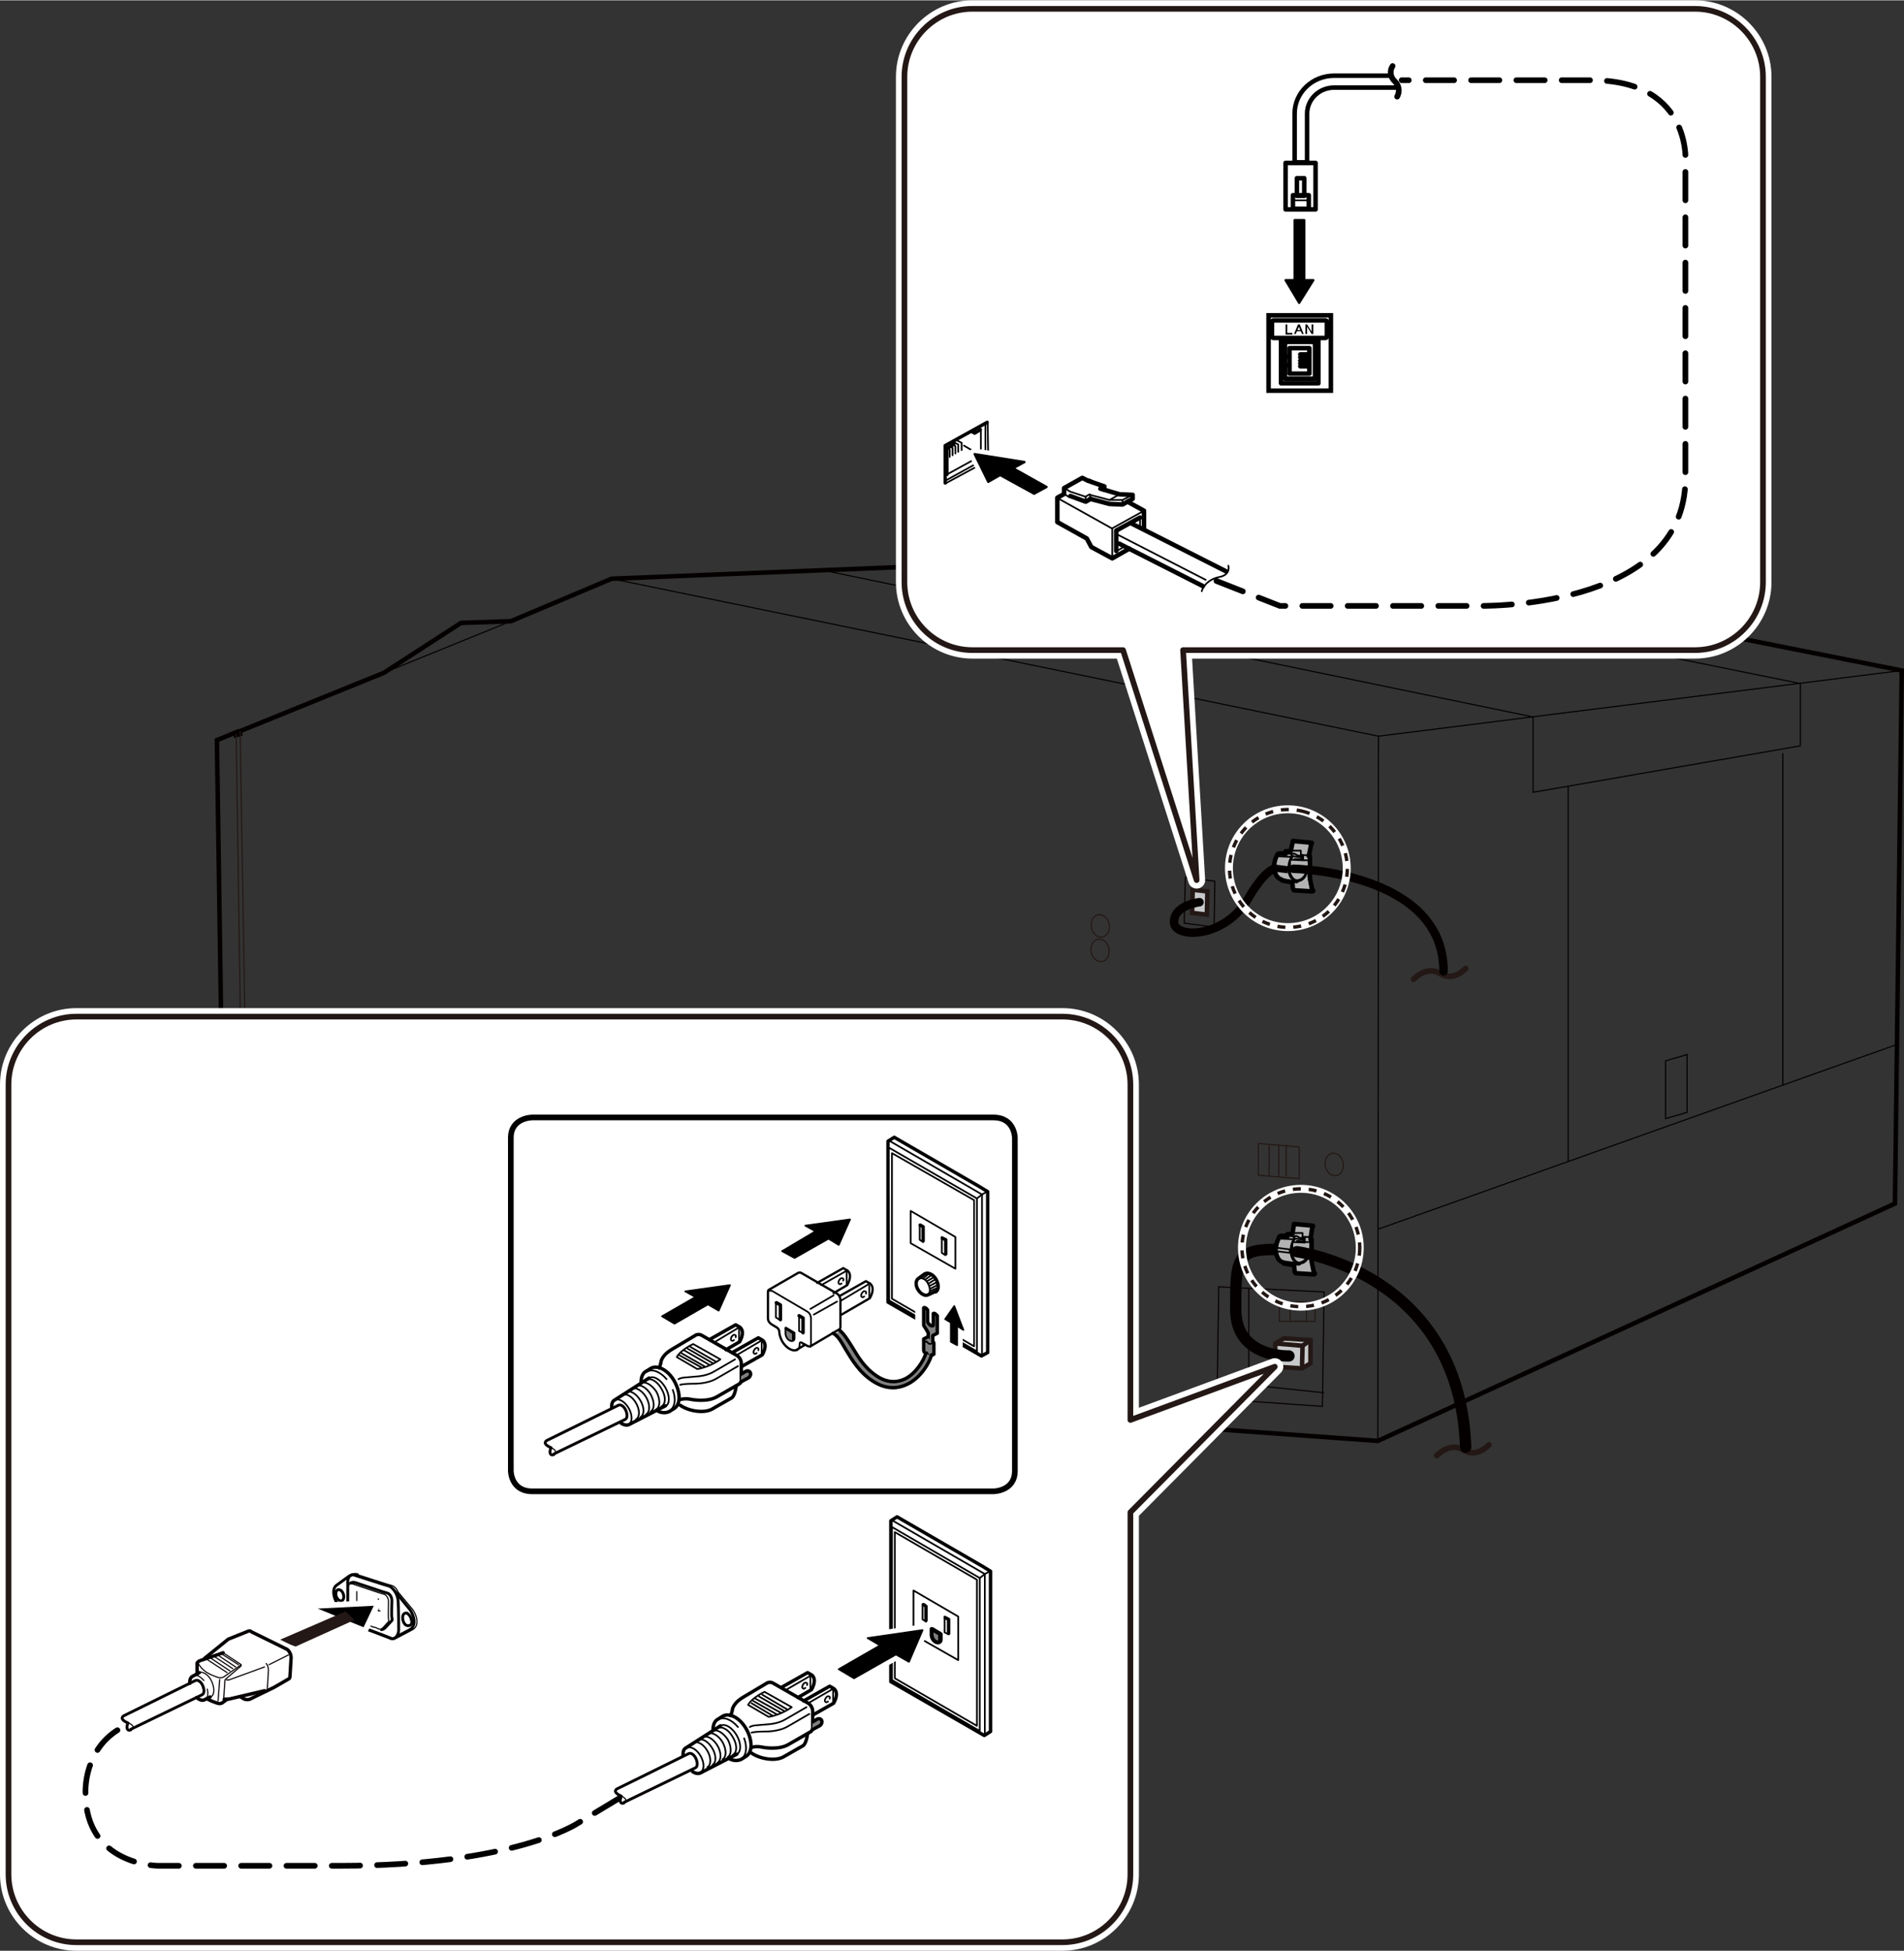 <?xml version="1.0" encoding="UTF-8"?>
<svg id="_レイヤー_1" data-name="レイヤー 1" xmlns="http://www.w3.org/2000/svg" width="118.6mm" height="121.5mm" viewBox="0 0 336.2 344.3">
  <rect x="0" y="0" width="336.2" height="344.3" fill="#333333" stroke="none"/>
  <defs>
    <style>
      .cls-1, .cls-2, .cls-3, .cls-4, .cls-5, .cls-6, .cls-7, .cls-8, .cls-9, .cls-10, .cls-11, .cls-12, .cls-13, .cls-14, .cls-15, .cls-16, .cls-17, .cls-18, .cls-19, .cls-20, .cls-21, .cls-22, .cls-23, .cls-24, .cls-25 {
        stroke-linecap: round;
        stroke-linejoin: round;
      }

      .cls-1, .cls-2, .cls-3, .cls-5, .cls-6, .cls-7, .cls-8, .cls-11, .cls-12, .cls-16, .cls-26, .cls-17, .cls-19, .cls-21, .cls-22, .cls-23, .cls-27, .cls-24, .cls-28 {
        stroke: #000;
      }

      .cls-1, .cls-3, .cls-29, .cls-17 {
        fill: gray;
      }

      .cls-1, .cls-5, .cls-21 {
        stroke-width: .3px;
      }

      .cls-30, .cls-4, .cls-6, .cls-31, .cls-32 {
        fill: #fff;
      }

      .cls-33 {
        stroke-width: 1.4px;
      }

      .cls-33, .cls-2, .cls-34, .cls-7, .cls-8, .cls-9, .cls-10, .cls-35, .cls-11, .cls-36, .cls-12, .cls-37, .cls-38, .cls-13, .cls-15, .cls-16, .cls-26, .cls-18, .cls-19, .cls-39, .cls-20, .cls-21, .cls-27, .cls-24, .cls-28, .cls-25 {
        fill: none;
      }

      .cls-33, .cls-34, .cls-40, .cls-41, .cls-35, .cls-31, .cls-36, .cls-37, .cls-38, .cls-39, .cls-32, .cls-28 {
        stroke-miterlimit: 10;
      }

      .cls-33, .cls-41, .cls-31, .cls-14, .cls-32, .cls-25 {
        stroke: #fff;
      }

      .cls-2, .cls-3 {
        stroke-width: .6px;
      }

      .cls-34, .cls-38, .cls-15, .cls-39, .cls-20 {
        stroke: #040000;
      }

      .cls-40 {
        fill: #c8c9ca;
      }

      .cls-40, .cls-4, .cls-36, .cls-13 {
        stroke: #231815;
      }

      .cls-40, .cls-8, .cls-38, .cls-26, .cls-23 {
        stroke-width: .8px;
      }

      .cls-6, .cls-7 {
        stroke-width: .8px;
      }

      .cls-41, .cls-31, .cls-14, .cls-15 {
        stroke-width: 2px;
      }

      .cls-41, .cls-42 {
        fill: #231815;
      }

      .cls-9 {
        stroke-width: .6px;
      }

      .cls-9, .cls-10, .cls-35, .cls-18 {
        stroke: #070001;
      }

      .cls-10 {
        stroke-width: .2px;
      }

      .cls-35, .cls-36, .cls-16, .cls-39 {
        stroke-width: .2px;
      }

      .cls-11, .cls-18, .cls-28 {
        stroke-width: .5px;
      }

      .cls-37 {
        stroke: #221714;
        stroke-dasharray: 0 0 1.4 1.4;
        stroke-width: .6px;
      }

      .cls-17 {
        stroke-width: .7px;
      }

      .cls-19 {
        stroke-dasharray: 0 0 5 3;
      }

      .cls-20 {
        stroke-width: 1.5px;
      }

      .cls-22 {
        stroke-width: .4px;
      }

      .cls-23 {
        fill: #b3b3b3;
      }

      .cls-24 {
        stroke-width: .4px;
      }

      .cls-25 {
        stroke-width: 3px;
      }
    </style>
  </defs>
  <polygon class="cls-38" points="229.4 97.2 335.8 118.3 334.6 212.4 243.3 254.3 44.2 239.9 44.2 235.9 43.3 235.9 43.3 236.6 39.9 236.6 38.3 130.6 41.7 129.2 41.7 129.7 42.4 129.5 42.4 129 67.8 118.7 81.4 109.9 90.2 109.6 108 102.1 229.4 97.2"/>
  <line class="cls-39" x1="67.8" y1="118.7" x2="90.2" y2="109.6"/>
  <polyline class="cls-39" points="108 102.1 243.4 129.9 243.3 254.3"/>
  <line class="cls-39" x1="335.8" y1="118.3" x2="243.4" y2="129.9"/>
  <polyline class="cls-39" points="206.8 98.1 317.9 120.6 317.9 131.6 270.7 139.8 270.7 126.5 145.3 100.6"/>
  <line class="cls-39" x1="243.4" y1="216.9" x2="335" y2="184.3"/>
  <line class="cls-39" x1="276.9" y1="138.8" x2="276.9" y2="205"/>
  <line class="cls-39" x1="314.8" y1="132.9" x2="314.8" y2="191.5"/>
  <polygon class="cls-39" points="297.9 196.3 294.1 197.4 294.1 187.2 297.9 186.1 297.9 196.3"/>
  <polygon class="cls-35" points="214.4 163.6 209.1 162.9 209.3 154.8 214.5 155.5 214.4 163.6"/>
  <polygon class="cls-40" points="213.1 161.4 210.5 161.1 210.6 157 213.2 157.3 213.1 161.4"/>
  <polygon class="cls-35" points="233.5 248.2 214.9 246.9 215.2 227.1 233.8 228 233.5 248.2"/>
  <polygon class="cls-40" points="229.9 241.5 225.1 241.2 225.2 237.1 226.7 236.2 231.4 236.5 231.4 240.6 229.9 241.5"/>
  <polyline class="cls-40" points="225.2 237.1 230 237.5 229.9 241.5"/>
  <path class="cls-13" d="m253.7,256.9s2.3-2.5,4.7-1,4.5-.9,4.5-.9"/>
  <path class="cls-13" d="m249.6,172.8s2.3-2.5,4.7-1,4.5-.9,4.5-.9"/>
  <polyline class="cls-35" points="220.5 227.4 220.5 244.4 214.9 246.9"/>
  <line class="cls-35" x1="220.5" y1="244.4" x2="233.8" y2="245.8"/>
  <line class="cls-40" x1="231.4" y1="236.5" x2="230" y2="237.5"/>
  <path class="cls-15" d="m227.6,239.3s-9.4.4-9.4-8.2,0-10.6,6.8-10.6"/>
  <g>
    <path class="cls-23" d="m227.1,218.1h-.6c0,0-.7-.1-.7.4,0,0-.5.9-.5,1.8,0,0-.4.3,0,.6,0,0,.1,1.6,1.3,1.9,0,0,0,.2.2.2l1.7.3h0s.1,1.1.1,1.1c0,0,0,.2.2.3,0,0,3,.2,3.2.2s.3-.2,0-.3l-.4-2h0s0-3.9,0-3.9h-.2s.3-2,.3-2c0,0,0,0,.1-.2s0-.2,0-.2l-3.3-.3-.3,1.8h-.9s0,.5,0,.5h-.3Z"/>
    <path class="cls-21" d="m231.3,218.4c0,0-.2-.1-.2-.1h-.7s0,.9,0,.9h.8s.1-.1.1,0"/>
    <polyline class="cls-21" points="231.8 216.2 231.4 218.5 231.4 222 231.9 224.6"/>
    <line class="cls-21" x1="230.4" y1="219.3" x2="228.3" y2="219.2"/>
    <path class="cls-21" d="m230.2,218.6l-.8-.2s-.9-.8-1,.3c0,0-.5.9-.5,1.8,0,0-.4.3,0,.6,0,0,.1,1.6,1.3,1.9,0,0,0,.2.2.2"/>
    <path class="cls-21" d="m228.5,223.2h.9c.2,0,.2-.2.2-.2,0,0,1.1,0,1.5-1.4"/>
    <line class="cls-21" x1="228.7" y1="218.2" x2="227.1" y2="218.1"/>
    <path class="cls-21" d="m231,221.3c-.4,1.4-1.5,1.5-1.5,1.5,0,.2-.1.4-.2,0-1-.2-1.2-1.8-1.2-1.8-.2,0-.3-.2,0-.5,0-1.5.5-1.7.5-1.7,0,0,0-.1,0-.2,0-.1.2,0,.2,0s1.4.2,1.4.2"/>
    <line class="cls-21" x1="231.1" y1="221.2" x2="231.1" y2="221.5"/>
    <line class="cls-21" x1="228.2" y1="219.6" x2="228.2" y2="221.4"/>
    <polyline class="cls-21" points="228.3 217.6 230 217.6 230 218.4 230.2 218.4 230.2 219.1 229 219"/>
    <line class="cls-21" x1="230" y1="218.3" x2="230.4" y2="218.3"/>
    <line class="cls-21" x1="225.3" y1="220.8" x2="227.8" y2="221.1"/>
    <line class="cls-21" x1="225.4" y1="220.2" x2="227.8" y2="220.5"/>
    <line class="cls-21" x1="225.9" y1="218.6" x2="228.3" y2="218.7"/>
    <line class="cls-21" x1="226.7" y1="222.6" x2="229" y2="222.9"/>
  </g>
  <path class="cls-15" d="m229,220.9s28.7,3.6,29.8,34.5"/>
  <path class="cls-20" d="m211.8,159.2s-4.5.5-4.5,3.5,9.2,3,13.3-4.5c0,0,3.1-5.4,5-4.9"/>
  <g>
    <path class="cls-23" d="m226.8,150.6h-.6c0,0-.7-.1-.7.3,0,0-.5.9-.5,1.8,0,0-.4.3,0,.6,0,0,.1,1.6,1.3,1.9,0,0,0,.2.2.2l1.7.3h0s.1,1.1.1,1.1c0,0,0,.2.2.3,0,0,3,.2,3.2.2s.3-.2,0-.3l-.4-2h0s0-3.9,0-3.9h-.2s.4-2,.4-2c0,0,0,0,.1-.2s0-.2,0-.2l-3.3-.3-.4,1.8h-.9s0,.5,0,.5h-.3Z"/>
    <path class="cls-21" d="m231,151c0,0-.2-.1-.2-.1h-.7s0,.9,0,.9h.8s.1,0,.1.1"/>
    <polyline class="cls-21" points="231.5 148.7 231.1 151.1 231 154.6 231.5 157.2"/>
    <line class="cls-21" x1="230" y1="151.8" x2="227.9" y2="151.7"/>
    <path class="cls-21" d="m229.8,151.1l-.8-.2s-.9-.8-1,.3c0,0-.5.9-.5,1.8,0,0-.4.3,0,.6,0,0,.1,1.6,1.3,1.9,0,0,0,.2.2.2"/>
    <path class="cls-21" d="m228.1,155.7h.9c.2,0,.2-.2.2-.2,0,0,1.1,0,1.5-1.4"/>
    <line class="cls-21" x1="228.4" y1="150.7" x2="226.8" y2="150.6"/>
    <path class="cls-21" d="m230.6,153.9c-.4,1.4-1.5,1.4-1.5,1.4,0,.2-.1.4-.2,0-1-.2-1.2-1.8-1.2-1.8-.2,0-.3-.3,0-.5,0-1.5.5-1.7.5-1.7,0,0,0-.1,0-.2,0-.1.2,0,.2,0s1.4.2,1.4.2"/>
    <line class="cls-21" x1="230.7" y1="153.8" x2="230.7" y2="154"/>
    <line class="cls-21" x1="227.8" y1="152.1" x2="227.8" y2="153.9"/>
    <polyline class="cls-21" points="228 150.1 229.7 150.1 229.7 150.9 229.9 150.9 229.9 151.6 228.6 151.6"/>
    <line class="cls-21" x1="229.7" y1="150.8" x2="230.1" y2="150.9"/>
    <line class="cls-34" x1="224.9" y1="153.3" x2="227.4" y2="153.6"/>
    <line class="cls-21" x1="225.1" y1="152.7" x2="227.4" y2="153"/>
    <line class="cls-21" x1="225.6" y1="151.1" x2="227.9" y2="151.2"/>
    <line class="cls-21" x1="226.3" y1="155.1" x2="228.6" y2="155.5"/>
  </g>
  <path class="cls-20" d="m228.4,153.3s26.5.5,26.5,18.1"/>
  <circle class="cls-33" cx="227.4" cy="153.2" r="10.4"/>
  <circle class="cls-37" cx="227.4" cy="153.2" r="10.4" transform="translate(26.1 339.3) rotate(-76.7)"/>
  <rect class="cls-36" x="225.9" y="229.8" width="6.3" height="3.4"/>
  <rect class="cls-36" x="227.8" y="229.8" width="2.9" height="3.4"/>
  <circle class="cls-33" cx="229.7" cy="220.2" r="10.4"/>
  <circle class="cls-37" cx="229.7" cy="220.2" r="10.4"/>
  <path class="cls-36" d="m174.3,239.7h0c-.1,0-.3-.1-.3-.3v-4.6c0-.1.1-.2.3-.2h0c.1,0,.3.1.3.3v4.6c0,.1-.1.2-.3.2Z"/>
  <path class="cls-36" d="m175.1,239.8h0c-.1,0-.3-.1-.3-.3v-4.6c0-.1.1-.2.3-.2h0c.1,0,.3.1.3.3v4.6c0,.1-.1.2-.3.2Z"/>
  <path class="cls-36" d="m175.9,239.8h0c-.1,0-.3-.1-.3-.3v-4.6c0-.1.1-.2.3-.2h0c.1,0,.3.1.3.3v4.6c0,.1-.1.2-.3.2Z"/>
  <path class="cls-36" d="m176.6,239.9h0c-.1,0-.3-.1-.3-.3v-4.6c0-.1.1-.2.3-.2h0c.1,0,.3.1.3.3v4.6c0,.1-.1.2-.3.2Z"/>
  <path class="cls-36" d="m177.4,239.9h0c-.1,0-.3-.1-.3-.3v-4.6c0-.1.1-.2.3-.2h0c.1,0,.3.1.3.3v4.6c0,.1-.1.2-.3.2Z"/>
  <path class="cls-36" d="m178.2,240h0c-.1,0-.3-.1-.3-.3v-4.6c0-.1.1-.2.3-.2h0c.1,0,.3.1.3.3v4.6c0,.1-.1.2-.3.2Z"/>
  <path class="cls-36" d="m179,240h0c-.1,0-.3-.1-.3-.3v-4.6c0-.1.1-.2.3-.2h0c.1,0,.3.1.3.3v4.6c0,.1-.1.2-.3.2Z"/>
  <path class="cls-36" d="m179.7,240.1h0c-.1,0-.3-.1-.3-.3v-4.6c0-.1.1-.2.3-.2h0c.1,0,.3.1.3.3v4.6c0,.1-.1.2-.3.2Z"/>
  <path class="cls-36" d="m180.5,240.2h0c-.1,0-.3-.1-.3-.3v-4.6c0-.1.1-.2.3-.2h0c.1,0,.3.1.3.3v4.6c0,.1-.1.2-.3.2Z"/>
  <path class="cls-36" d="m181.3,240.2h0c-.1,0-.3-.1-.3-.3v-4.6c0-.1.1-.2.3-.2h0c.1,0,.3.1.3.3v4.6c0,.1-.1.2-.3.2Z"/>
  <path class="cls-36" d="m182.1,240.3h0c-.1,0-.3-.1-.3-.3v-4.6c0-.1.1-.2.3-.2h0c.1,0,.3.1.3.3v4.6c0,.1-.1.2-.3.2Z"/>
  <path class="cls-36" d="m182.8,240.3h0c-.1,0-.3-.1-.3-.3v-4.6c0-.1.1-.2.3-.2h0c.1,0,.3.1.3.3v4.6c0,.1-.1.2-.3.2Z"/>
  <path class="cls-36" d="m183.6,240.4h0c-.1,0-.3-.1-.3-.3v-4.6c0-.1.1-.2.3-.2h0c.1,0,.3.1.3.3v4.6c0,.1-.1.2-.3.2Z"/>
  <path class="cls-36" d="m184.4,240.5h0c-.1,0-.3-.1-.3-.3v-4.6c0-.1.1-.2.3-.2h0c.1,0,.3.1.3.3v4.6c0,.1-.1.2-.3.2Z"/>
  <path class="cls-36" d="m174.3,245.6h0c-.1,0-.3-.1-.3-.3v-4.6c0-.1.1-.2.3-.2h0c.1,0,.3.1.3.3v4.6c0,.1-.1.2-.3.2Z"/>
  <path class="cls-36" d="m175.1,245.7h0c-.1,0-.3-.1-.3-.3v-4.6c0-.1.1-.2.3-.2h0c.1,0,.3.1.3.3v4.6c0,.1-.1.2-.3.2Z"/>
  <path class="cls-36" d="m175.9,245.8h0c-.1,0-.3-.1-.3-.3v-4.6c0-.1.1-.2.3-.2h0c.1,0,.3.1.3.3v4.6c0,.1-.1.2-.3.2Z"/>
  <path class="cls-36" d="m176.6,245.8h0c-.1,0-.3-.1-.3-.3v-4.6c0-.1.1-.2.3-.2h0c.1,0,.3.1.3.3v4.6c0,.1-.1.2-.3.2Z"/>
  <path class="cls-36" d="m177.4,245.9h0c-.1,0-.3-.1-.3-.3v-4.6c0-.1.1-.2.3-.2h0c.1,0,.3.1.3.3v4.6c0,.1-.1.2-.3.2Z"/>
  <path class="cls-36" d="m178.2,245.9h0c-.1,0-.3-.1-.3-.3v-4.6c0-.1.1-.2.3-.2h0c.1,0,.3.1.3.3v4.6c0,.1-.1.2-.3.2Z"/>
  <path class="cls-36" d="m179,246h0c-.1,0-.3-.1-.3-.3v-4.6c0-.1.1-.2.3-.2h0c.1,0,.3.1.3.3v4.6c0,.1-.1.2-.3.2Z"/>
  <path class="cls-36" d="m179.7,246.1h0c-.1,0-.3-.1-.3-.3v-4.6c0-.1.1-.2.3-.2h0c.1,0,.3.1.3.3v4.6c0,.1-.1.2-.3.2Z"/>
  <path class="cls-36" d="m180.5,246.1h0c-.1,0-.3-.1-.3-.3v-4.6c0-.1.1-.2.3-.2h0c.1,0,.3.1.3.3v4.6c0,.1-.1.2-.3.2Z"/>
  <path class="cls-36" d="m181.3,246.2h0c-.1,0-.3-.1-.3-.3v-4.6c0-.1.1-.2.3-.2h0c.1,0,.3.1.3.3v4.6c0,.1-.1.2-.3.2Z"/>
  <path class="cls-36" d="m182.1,246.2h0c-.1,0-.3-.1-.3-.3v-4.6c0-.1.1-.2.3-.2h0c.1,0,.3.1.3.3v4.6c0,.1-.1.2-.3.2Z"/>
  <path class="cls-36" d="m182.8,246.3h0c-.1,0-.3-.1-.3-.3v-4.6c0-.1.1-.2.3-.2h0c.1,0,.3.1.3.3v4.6c0,.1-.1.2-.3.2Z"/>
  <path class="cls-36" d="m183.6,246.4h0c-.1,0-.3-.1-.3-.3v-4.6c0-.1.1-.2.3-.2h0c.1,0,.3.1.3.3v4.6c0,.1-.1.2-.3.2Z"/>
  <path class="cls-36" d="m184.4,246.4h0c-.1,0-.3-.1-.3-.3v-4.6c0-.1.1-.2.3-.2h0c.1,0,.3.1.3.3v4.6c0,.1-.1.2-.3.2Z"/>
  <polygon class="cls-36" points="229.4 208 222.2 207.4 222.2 201.8 229.4 202.4 229.4 208"/>
  <line class="cls-36" x1="224.1" y1="202" x2="224.1" y2="207.6"/>
  <line class="cls-36" x1="225.8" y1="202" x2="225.8" y2="207.6"/>
  <line class="cls-36" x1="227.1" y1="202" x2="227.1" y2="207.6"/>
  <ellipse class="cls-36" cx="235.5" cy="205.6" rx="1.6" ry="2" transform="translate(-35.9 50.5) rotate(-11.4)"/>
  <ellipse class="cls-36" cx="194.2" cy="167.8" rx="1.6" ry="2" transform="translate(-29.3 41.6) rotate(-11.4)"/>
  <ellipse class="cls-36" cx="194.2" cy="163.5" rx="1.6" ry="2" transform="translate(-28.4 41.5) rotate(-11.4)"/>
  <line class="cls-36" x1="44.2" y1="236.6" x2="42.4" y2="129"/>
  <line class="cls-36" x1="41.7" y1="129.5" x2="43.3" y2="236.6"/>
  <path class="cls-25" d="m299.3,114.7h-90.4l2.4,40.6-13-40.6h-26.6c-6.6,0-12-5.4-12-12V13.5c0-6.6,5.4-12,12-12h127.6c6.6,0,12,5.4,12,12v89.2c0,6.6-5.4,12-12,12Z"/>
  <path class="cls-4" d="m299.3,114.7h-90.4l2.4,40.6-13-40.6h-26.6c-6.6,0-12-5.4-12-12V13.5c0-6.6,5.4-12,12-12h127.6c6.6,0,12,5.4,12,12v89.2c0,6.6-5.4,12-12,12Z"/>
  <g>
    <rect class="cls-6" x="227" y="28.7" width="5.3" height="8.2"/>
    <rect class="cls-7" x="228.3" y="34.4" width="2.8" height="2.4"/>
    <rect class="cls-7" x="229" y="31.4" width="1.3" height="3.1"/>
    <line class="cls-21" x1="231" y1="35.3" x2="228.4" y2="35.3"/>
    <path class="cls-7" d="m245.3,13.3h-9.7c-3.9,0-7,3-7,6.7v8.6h2.2s0-8.6,0-8.6c0-2.5,2.1-4.6,4.8-4.6h10.8"/>
    <path class="cls-12" d="m246.7,17c.4-.7.5-1.8-.4-2.7-.9-.8-.9-2-.4-2.7"/>
    <polyline class="cls-21" points="196.4 98.5 196.4 93.2 202 90.1"/>
    <polyline class="cls-7" points="197.1 97.2 197.1 93.6 201.3 91.3"/>
    <line class="cls-21" x1="198.6" y1="96.4" x2="197.2" y2="97.2"/>
    <line class="cls-21" x1="201.3" y1="91.3" x2="201.3" y2="93"/>
    <polyline class="cls-2" points="193.1 85.1 192.3 84.7 192.1 84.8"/>
    <line class="cls-2" x1="195.7" y1="86.6" x2="195.1" y2="86.3"/>
    <polyline class="cls-7" points="202 93.4 202 90.1 199.1 88.5"/>
    <polyline class="cls-7" points="187.8 87.2 186.7 87.8 186.7 92.1 191.9 95 192.7 96.5 196.4 98.5 199.4 96.8"/>
    <polyline class="cls-7" points="192.6 88 191.7 88.5 189 87.5"/>
    <polyline class="cls-7" points="187.9 87.1 187.9 86.1 191.1 84.3 192.1 84.8 195 85.8 195 86.4"/>
    <polyline class="cls-21" points="189.1 87.5 188.9 87.6 188.9 87.4"/>
    <line class="cls-21" x1="192.5" y1="88" x2="192.5" y2="87.3"/>
    <line class="cls-21" x1="194.3" y1="86.2" x2="195" y2="85.8"/>
    <polyline class="cls-21" points="191.7 88.5 191.7 87.6 192.4 87.2"/>
    <line class="cls-21" x1="195.9" y1="88.2" x2="197.7" y2="87.2"/>
    <polyline class="cls-21" points="198.2 89 198.2 88.2 200 87.3"/>
    <line class="cls-21" x1="186.8" y1="87.9" x2="196.3" y2="93.2"/>
    <line class="cls-21" x1="188.8" y1="87.7" x2="188" y2="87.2"/>
    <polyline class="cls-21" points="188 86.1 188.9 86.7 191.6 87.6"/>
    <polyline class="cls-7" points="192.5 88 195.9 88.9 198.2 89 200 88 200 87.3 197.7 87.2 194.3 86.2"/>
    <polyline class="cls-21" points="198.2 88.2 195.9 88.2 192.5 87.3"/>
    <polyline class="cls-21" points="174 74.8 174 80.9 167.1 84.7"/>
    <polyline class="cls-21" points="174.3 74.5 174.4 74.4 174.5 81.2 166.9 85.3 166.9 85.2"/>
    <polyline class="cls-2" points="166.9 85.2 166.9 78.6 174.3 74.5"/>
    <polyline class="cls-21" points="167.2 83.7 173.2 80.4 173.2 75.7 173.1 75.8"/>
    <polyline class="cls-2" points="168.4 77.9 168.4 78.4 167.2 79.1 167.2 83.7"/>
    <line class="cls-21" x1="172.1" y1="76.4" x2="172.1" y2="75.8"/>
    <polyline class="cls-2" points="173.1 75.8 172.1 76.4 171.6 76.1"/>
    <polyline class="cls-21" points="167.7 80.6 167.7 79.3 167.2 79"/>
    <polyline class="cls-21" points="168.2 80.3 168.2 79 167.8 78.8"/>
    <polyline class="cls-21" points="168.7 80 168.7 78.7 168.4 78.5"/>
    <polyline class="cls-21" points="169.2 79.7 169.2 78.4 168.6 78.1"/>
    <polyline class="cls-21" points="169.8 79.4 169.8 78.1 169 77.7"/>
    <line class="cls-21" x1="173.1" y1="80.3" x2="170.2" y2="78.6"/>
    <line class="cls-21" x1="174.5" y1="81.2" x2="174.1" y2="81"/>
    <line class="cls-7" x1="199.7" y1="92.3" x2="216.5" y2="100.8"/>
    <line class="cls-7" x1="197.6" y1="95.9" x2="212.4" y2="103.4"/>
    <line class="cls-21" x1="197.5" y1="94.4" x2="212.9" y2="102.3"/>
    <path class="cls-21" d="m216.9,99.8s.5,1.6-1.6,2c-2,.4-2.9,1.7-3.1,2.5"/>
    <polygon class="cls-14" points="178.9 82.6 184.8 85.9 182.6 87.1 176.6 83.8 174.5 85 172.1 80.1 180.9 81.5 178.9 82.6"/>
    <polygon class="cls-22" points="178.9 82.6 184.8 85.9 182.6 87.1 176.6 83.8 174.5 85 172.1 80.1 180.9 81.5 178.9 82.6"/>
    <path class="cls-19" d="m214.8,102.5l11.2,4.4h34.6s37,1,37-22.5V29.3s1.7-15.2-16.6-15.2h-33.5"/>
    <polygon class="cls-22" points="230.3 49.4 230.3 38.8 228.6 38.8 228.6 49.4 227 49.4 229.4 53.4 231.9 49.4 230.3 49.4"/>
    <rect class="cls-26" x="224" y="55.6" width="11" height="13.3"/>
    <rect class="cls-8" x="226.2" y="59.7" width="6.6" height="7.9"/>
    <rect class="cls-8" x="226.9" y="60.3" width="5.3" height="6.5"/>
    <rect class="cls-8" x="227.7" y="61.4" width="3.5" height="4.5"/>
    <line class="cls-8" x1="227.7" y1="62.9" x2="226.9" y2="62.9"/>
    <line class="cls-8" x1="227.7" y1="64.4" x2="226.9" y2="64.4"/>
    <line class="cls-8" x1="229.6" y1="62.5" x2="231.1" y2="62.5"/>
    <line class="cls-8" x1="229.6" y1="63" x2="231.1" y2="63"/>
    <line class="cls-8" x1="229.6" y1="63.6" x2="231.1" y2="63.6"/>
    <line class="cls-8" x1="229.6" y1="64.1" x2="231.1" y2="64.1"/>
    <line class="cls-8" x1="229.6" y1="64.6" x2="231.1" y2="64.6"/>
    <path d="m227,57.2h.3v1.5h.9v.3h-1.2v-1.7Z"/>
    <path d="m229.3,57.5h0l.3.7h-.5l.3-.7Zm-.8,1.4h.3l.2-.5h.7l.2.5h.3l-.7-1.7h-.3l-.7,1.7Z"/>
    <path d="m230.5,57.2h.3l.8,1.3h0v-1.3h.3v1.7h-.3l-.8-1.3h0v1.3h-.3v-1.7Z"/>
    <path class="cls-26" d="m234.3,56.8v2.5h0c0,.2-.1.3-.3.3h-9.1c-.2,0-.3-.1-.3-.3v-2.5c0-.2.1-.3.3-.3h9.1c.2,0,.3.1.3.3s0,0,0,0Z"/>
  </g>
  <path class="cls-25" d="m187.6,342.8H13.5c-6.6,0-12-5.4-12-12v-139.4c0-6.6,5.4-12,12-12h174.1c6.6,0,12,5.4,12,12v59.2l25.5-9.4-25.5,25.7v63.9c0,6.6-5.4,12-12,12Z"/>
  <path class="cls-4" d="m187.6,342.8H13.5c-6.6,0-12-5.4-12-12v-139.4c0-6.6,5.4-12,12-12h174.1c6.6,0,12,5.4,12,12v59.2l25.5-9.4-25.5,25.7v63.9c0,6.6-5.4,12-12,12Z"/>
  <g>
    <g>
      <g>
        <polygon class="cls-2" points="174.9 305.6 174.9 277.3 173.6 276.5 158.4 267.7 157.3 268.4 157.3 296.8 173.8 306.3 174.9 305.6"/>
        <polyline class="cls-21" points="173.9 306.2 173.9 277.8 172.7 277.1 157.5 268.3"/>
        <polygon class="cls-21" points="173 305.5 157.5 296.5 157.5 269.5 173 278.5 173 305.5"/>
        <polygon class="cls-21" points="172.5 304.6 158 296.2 158 270.4 172.5 278.8 172.5 304.6"/>
        <polygon class="cls-21" points="169.2 293 161.3 288.5 161.3 280.7 169.2 285.3 169.2 293"/>
        <polyline class="cls-21" points="163.5 286 163.5 286.2 162.9 285.8 162.9 283.1 163 283.2"/>
        <polyline class="cls-2" points="163.1 283.2 163.5 283.5 163.5 286"/>
        <polyline class="cls-21" points="167.4 288.3 167.4 288.4 166.8 288.1 166.8 285.3"/>
        <polyline class="cls-2" points="166.9 285.5 167.5 285.8 167.5 288.3"/>
        <path class="cls-17" d="m164.5,287.5v1c0,.5.3,1.1.8,1.3.4.2.8,0,.8-.4v-1l-1.5-.9Z"/>
        <path class="cls-21" d="m165.8,289.8c0,0,0-.2,0-.3v-1l-1.3-.8"/>
        <polyline class="cls-21" points="173 278.5 173.9 277.8 174.6 277.4"/>
      </g>
      <polygon class="cls-14" points="155.4 290.4 148.1 294.6 150.8 296.2 158.2 292 160.5 293.3 162.9 287.7 153.2 289.1 155.4 290.4"/>
      <polygon class="cls-5" points="155.4 290.4 148.1 294.6 150.8 296.2 158.2 292 160.5 293.3 162.9 287.7 153.2 289.1 155.4 290.4"/>
    </g>
    <g>
      <path class="cls-21" d="m142.4,301.3l-3.8,2.2c-1.2.7-2.7.8-2.7.8l-2.3.2s-.7,0-1.2.3"/>
      <path class="cls-21" d="m142.9,302.5l-3.8,2.2c-1.7,1-4.1.9-4.1.9,0,0-1.7,0-2.3.2"/>
      <path class="cls-2" d="m129,302.8c.1-.2.2-.5.3-.9,0-.7.8-1.5.8-1.5.3-.3.7-.6,1.2-.9l4.2-2.5s.4-.2.9,0l6.3,3.6c.5.3.8.9.8,1.4v3c0,.4-.3.6-.3.6l-4,2.3c-1.7,1-4.4.5-4.4.5,0,0-1.1-.3-2.1,0"/>
      <path class="cls-21" d="m135.8,303c2.3-.4,4-1.7,4-1.7l-4.8-2.7s-2.2,1-2.9,2.3l3.6,2.1Z"/>
      <line class="cls-21" x1="134.6" y1="299.1" x2="139" y2="301.7"/>
      <line class="cls-21" x1="134" y1="299.4" x2="138.5" y2="302"/>
      <line class="cls-21" x1="133.4" y1="299.8" x2="137.9" y2="302.3"/>
      <line class="cls-21" x1="133" y1="300.2" x2="137.2" y2="302.6"/>
      <line class="cls-21" x1="132.7" y1="300.6" x2="136.4" y2="302.8"/>
      <g>
        <path class="cls-21" d="m121.2,308.5c.7-.4,1.8.2,2.5,1.4.7,1.2.7,2.5,0,2.9"/>
        <g>
          <path class="cls-21" d="m122.4,307.6c.7-.4,1.8.2,2.5,1.4.7,1.2.7,2.5,0,2.9"/>
          <path class="cls-21" d="m123.3,307.1c.7-.4,1.8.3,2.5,1.5.7,1.2.7,2.5,0,2.9"/>
          <path class="cls-21" d="m124.1,306.6c.7-.4,1.9.3,2.6,1.5.7,1.2.7,2.6,0,3"/>
          <path class="cls-21" d="m125,306c.7-.4,1.9.3,2.6,1.5.7,1.3.7,2.6,0,3"/>
          <path class="cls-21" d="m125.8,305.5c.7-.4,1.9.3,2.7,1.5.7,1.3.7,2.7,0,3.1"/>
          <path class="cls-21" d="m126.7,305c.8-.4,2,.3,2.7,1.6.8,1.3.8,2.7,0,3.1"/>
        </g>
        <path class="cls-2" d="m120.6,309.8c0-.6.1-1.1.5-1.3l6.1-3.9"/>
        <path class="cls-2" d="m130.1,309.6l-6.4,3.3c-.4.2-.9.1-1.4-.2"/>
        <path class="cls-21" d="m127.2,304.6c.8-.5,2.1.3,2.9,1.7.8,1.4.8,2.9,0,3.3"/>
      </g>
      <g>
        <line class="cls-21" x1="147.2" y1="298" x2="142.7" y2="300.6"/>
        <path class="cls-2" d="m141.9,300.2l4.6-2.6.7.4s1.1.6,0,2.6l-3.7,2.1"/>
        <line class="cls-21" x1="147.1" y1="298.3" x2="147.1" y2="300.4"/>
        <path class="cls-21" d="m146.2,300.3c-.1.1-.3.2-.4.1-.2-.1-.2-.4,0-.7.2-.3.4-.4.6-.3.1,0,.2.2.1.4"/>
      </g>
      <g>
        <line class="cls-21" x1="143.2" y1="295.7" x2="138.7" y2="298.3"/>
        <path class="cls-2" d="m138,297.8l4.6-2.6.7.4s1.1.6,0,2.6l-2.4,1.4"/>
        <line class="cls-21" x1="143.1" y1="296" x2="143.1" y2="298.1"/>
        <path class="cls-21" d="m142.2,297.9c-.1.1-.3.2-.4.1-.2-.1-.2-.4,0-.7.2-.3.4-.4.6-.3.1,0,.2.2.1.4"/>
      </g>
      <path class="cls-2" d="m125.9,305.3c0-.9.3-1.6.9-1.9l.8-.5c1.2-.7,3.1.3,4.2,2.3,1.1,2,1.1,4.1-.1,4.8l-.8.5c-.6.3-1.4.3-2.1-.1"/>
      <path class="cls-21" d="m131.4,306.8c.6,1.6.4,3.1-.6,3.7"/>
      <path class="cls-21" d="m126.8,303.5c1-.6,2.4,0,3.5,1.3"/>
      <path class="cls-3" d="m143.4,305.3l1.3-.7c.4-.2.6-.8.3-1.1s-.7-.1-.7-.1l-.8.5"/>
      <path class="cls-2" d="m142.6,306s-.2,1.7-.8,2.1l-3.5,2c-1.5.8-4.2.3-5.6-.7"/>
    </g>
    <g>
      <g>
        <polygon class="cls-2" points="174.4 238.7 174.4 210.3 173.1 209.5 157.9 200.7 156.8 201.4 156.8 229.8 173.3 239.3 174.4 238.7"/>
        <polyline class="cls-21" points="173.4 239.2 173.4 210.8 172.2 210.1 157 201.3"/>
        <polygon class="cls-21" points="172.5 238.5 157 229.5 156.9 202.5 172.5 211.5 172.5 238.5"/>
        <polygon class="cls-21" points="172 237.6 157.5 229.2 157.5 203.5 172 211.8 172 237.6"/>
        <polygon class="cls-21" points="168.7 223.9 160.8 219.4 160.8 213.7 168.7 218.3 168.7 223.9"/>
        <polyline class="cls-21" points="163 219.1 163 219.2 162.4 218.8 162.4 216.1 162.5 216.2"/>
        <polyline class="cls-2" points="162.5 216.2 163 216.5 163 219"/>
        <polyline class="cls-21" points="166.9 221.4 166.9 221.5 166.3 221.1 166.3 218.3"/>
        <polyline class="cls-2" points="166.4 218.5 167 218.8 167 221.3"/>
        <polyline class="cls-21" points="172.5 211.5 173.4 210.8 174.1 210.4"/>
      </g>
      <polygon class="cls-5" points="144 217.3 138.1 220.8 140.3 222 146.3 218.6 148.1 219.7 150.1 215.2 142.2 216.3 144 217.3"/>
      <polygon class="cls-5" points="122.8 228.9 116.9 232.3 119.1 233.6 125 230.2 126.9 231.3 128.9 226.8 121 227.9 122.8 228.9"/>
    </g>
    <g>
      <path class="cls-21" d="m162.2,225.7c.5-.3,1.3,0,1.7.9.4.8.4,1.6-.1,1.9"/>
      <path class="cls-2" d="m165.2,228c.6-.3.6-1.3.1-2.2-.5-.9-1.4-1.3-2-1l-1.1.8c-.5.3-.6,1.2-.1,2,.5.8,1.3,1.2,1.8.9l1.3-.6Z"/>
      <line class="cls-21" x1="164" y1="226.5" x2="165.1" y2="225.8"/>
      <line class="cls-21" x1="163.7" y1="226.1" x2="164.9" y2="225.4"/>
      <line class="cls-21" x1="163.4" y1="225.8" x2="164.5" y2="225"/>
      <line class="cls-21" x1="163" y1="225.6" x2="164" y2="224.8"/>
      <line class="cls-21" x1="164.2" y1="226.9" x2="165.4" y2="226.3"/>
      <line class="cls-21" x1="164.3" y1="227.4" x2="165.5" y2="226.8"/>
      <line class="cls-21" x1="164.3" y1="227.8" x2="165.5" y2="227.3"/>
    </g>
    <rect class="cls-30" x="161.6" y="230.6" width="6.5" height="7.4"/>
    <g>
      <g>
        <polyline class="cls-21" points="137.8 232.9 137.8 233 137 232.5 137 229.8 137.3 230"/>
        <polyline class="cls-2" points="137.1 229.9 137.8 230.3 137.8 232.9"/>
        <polyline class="cls-21" points="141.7 235.2 141.7 235.2 141.1 234.9 141.1 232.1"/>
        <polyline class="cls-2" points="141.1 232.2 141.8 232.6 141.8 235.2"/>
        <path class="cls-1" d="m138.7,234.3v1c0,.5.3,1.1.8,1.3.4.2.8,0,.8-.4v-1s-1.5-.9-1.5-.9Z"/>
        <path class="cls-1" d="m140,236.6c0,0,0-.2,0-.3v-1l-1.3-.8"/>
        <path class="cls-21" d="m143.1,237.7c0,0,.1-.2.1-.4v-4.6c0-.6-.3-1-.6-1.2l-6.3-3.7c-.2,0-.3,0-.4,0"/>
        <path class="cls-24" d="m141.6,237s0,0,0,0l1.1.6c.2,0,.3,0,.4,0l5.1-3c.1,0,.2-.2.2-.5v-4.6c0-.6-.3-1-.6-1.2l-6.4-3.7c-.2,0-.3,0-.4,0l-5.2,3c-.1,0-.2.2-.2.4v4.6c0,.5.2.8.6,1.1l1,.6c.4.3.4.7.4.7,0,.5.2,1.1.5,1.7.7,1.2,1.9,1.9,2.6,1.5l1.5-.9"/>
        <path class="cls-21" d="m140.7,238.3c.4-.2.5-.6.5-1.2,0,0,0-.3.3-.2"/>
        <line class="cls-21" x1="143.7" y1="232" x2="147.8" y2="229.7"/>
        <line class="cls-21" x1="143.1" y1="231" x2="147.2" y2="228.6"/>
        <g>
          <line class="cls-21" x1="153.6" y1="226.5" x2="148.4" y2="229.6"/>
          <path class="cls-24" d="m148.3,228.7l4.6-2.6.7.4s1.1.6,0,2.6l-5,2.9"/>
          <line class="cls-21" x1="153.5" y1="226.9" x2="153.5" y2="229"/>
          <path class="cls-21" d="m152.6,228.8c-.1.1-.3.2-.4.1-.2-.1-.2-.4,0-.7.2-.3.4-.4.6-.3.1,0,.2.2.1.4"/>
        </g>
        <g>
          <line class="cls-21" x1="149.6" y1="224.2" x2="145" y2="226.8"/>
          <path class="cls-24" d="m144.3,226.4l4.6-2.6.7.4s1.1.6,0,2.6l-2.4,1.4"/>
          <line class="cls-21" x1="149.5" y1="224.5" x2="149.5" y2="226.7"/>
          <path class="cls-21" d="m148.6,226.5c-.1.1-.3.2-.4.1-.2-.1-.2-.4,0-.7.2-.3.4-.4.6-.3.1,0,.2.2.1.4"/>
        </g>
      </g>
      <g>
        <path class="cls-3" d="m164.7,236.8v-1.1l.8-.4v-3.1c-.5-.6-.7-.4-.7-.4v2.1s-.1.2-.5,0c-.4-.3-.5-.6-.5-.6v-2.1c-.4-.6-.7-.4-.7-.4v3.1s.8,1.3.8,1.3v1.1"/>
        <line class="cls-21" x1="163.8" y1="236.9" x2="163.8" y2="238.7"/>
        <path class="cls-3" d="m163.7,236l-.6.3v2s0,.5.5.5c0,0,.2.6.7.5l.6-.3v-2l-.2-.3"/>
        <path class="cls-21" d="m164.5,237.1c-.5.3-.8-.3-.8-.3,0,0-.5,0-.5-.3"/>
      </g>
    </g>
    <g>
      <polygon class="cls-14" points="167.9 233.4 167.9 236.8 169 237.4 169 234 170.1 234.7 168.5 230.5 166.9 232.8 167.9 233.4"/>
      <polygon class="cls-5" points="167.9 233.4 167.9 236.8 169 237.4 169 234 170.1 234.7 168.5 230.5 166.9 232.8 167.9 233.4"/>
    </g>
    <path class="cls-29" d="m147.2,235.5c.7.4,1.4,1.4,2.2,2.8,1.1,1.8,2.4,4,4.9,5.7,2.6,1.7,4.8,1.2,6.2.4,2.1-1.1,3.6-3.4,4.1-5.1l-1.1-.4c-.4,1.4-1.7,3.5-3.6,4.5-1.6.9-3.3.7-5-.4-2.3-1.5-3.5-3.5-4.5-5.3-.6-1.1-1.3-2.2-2.1-2.8l-1,.6Z"/>
    <path class="cls-27" d="m94,197.2s-3.8,0-3.8,3.6v58.8s0,3.6,3.8,3.6h81.4s3.8,0,3.8-3.6v-58.8s0-3.6-3.8-3.6h-81.4Z"/>
    <path class="cls-21" d="m129.8,239.9l-3.8,2.2c-1.2.7-2.7.8-2.7.8l-2.3.2s-.7,0-1.2.3"/>
    <path class="cls-21" d="m130.3,241.1l-3.8,2.2c-1.7,1-4.1.9-4.1.9,0,0-1.7,0-2.3.2"/>
    <path class="cls-2" d="m116.4,241.4c.1-.2.2-.5.3-.9,0-.7.8-1.5.8-1.5.3-.3.7-.6,1.2-.9l4.2-2.5s.4-.2.9,0l6.3,3.6c.5.3.8.9.8,1.4v3c0,.4-.3.6-.3.6l-4,2.3c-1.7,1-4.4.5-4.4.5,0,0-1.1-.3-2.1,0"/>
    <path class="cls-21" d="m123.2,241.6c2.3-.4,4-1.7,4-1.7l-4.8-2.7s-2.2,1-2.9,2.3l3.6,2.1Z"/>
    <line class="cls-21" x1="121.9" y1="237.7" x2="126.4" y2="240.3"/>
    <line class="cls-21" x1="121.4" y1="238" x2="125.9" y2="240.6"/>
    <line class="cls-21" x1="120.8" y1="238.3" x2="125.3" y2="240.9"/>
    <line class="cls-21" x1="120.3" y1="238.8" x2="124.5" y2="241.2"/>
    <line class="cls-21" x1="120" y1="239.2" x2="123.8" y2="241.3"/>
    <path class="cls-21" d="m108.5,247.1c.7-.4,1.8.2,2.5,1.4.7,1.2.7,2.5,0,2.9"/>
    <g>
      <path class="cls-21" d="m109.8,246.2c.7-.4,1.8.2,2.5,1.4.7,1.2.7,2.5,0,2.9"/>
      <path class="cls-21" d="m110.6,245.7c.7-.4,1.8.3,2.5,1.5.7,1.2.7,2.5,0,2.9"/>
      <path class="cls-21" d="m111.5,245.1c.7-.4,1.9.3,2.6,1.5.7,1.2.7,2.6,0,3"/>
      <path class="cls-21" d="m112.3,244.6c.7-.4,1.9.3,2.6,1.5.7,1.3.7,2.6,0,3"/>
      <path class="cls-21" d="m113.2,244.1c.7-.4,1.9.3,2.7,1.5.7,1.3.7,2.7,0,3.1"/>
      <path class="cls-21" d="m114.1,243.5c.8-.4,2,.3,2.7,1.6.8,1.3.8,2.7,0,3.1"/>
    </g>
    <path class="cls-2" d="m108,248.4c0-.6.1-1.1.5-1.3l6.1-3.9"/>
    <path class="cls-2" d="m117.5,248.1l-6.4,3.3c-.4.2-.9.1-1.4-.2"/>
    <path class="cls-21" d="m114.6,243.2c.8-.5,2.1.3,2.9,1.7.8,1.4.8,2.9,0,3.3"/>
    <line class="cls-21" x1="134.6" y1="236.5" x2="130" y2="239.2"/>
    <path class="cls-2" d="m129.3,238.7l4.6-2.6.7.4s1.1.6,0,2.6l-3.7,2.1"/>
    <line class="cls-21" x1="134.5" y1="236.9" x2="134.5" y2="239"/>
    <path class="cls-21" d="m133.6,238.8c-.1.1-.3.2-.4.1-.2-.1-.2-.4,0-.7.2-.3.4-.4.6-.3.1,0,.2.2.1.4"/>
    <line class="cls-21" x1="130.6" y1="234.2" x2="126.1" y2="236.9"/>
    <path class="cls-2" d="m125.3,236.4l4.6-2.6.7.4s1.1.6,0,2.6l-2.4,1.4"/>
    <line class="cls-21" x1="130.5" y1="234.5" x2="130.5" y2="236.7"/>
    <path class="cls-21" d="m129.6,236.5c-.1.1-.3.2-.4.1-.2-.1-.2-.4,0-.7.2-.3.4-.4.6-.3.1,0,.2.2.1.4"/>
    <path class="cls-2" d="m113.2,243.9c0-.9.3-1.6.9-1.9l.8-.5c1.2-.7,3.1.3,4.2,2.3,1.1,2,1.1,4.1-.1,4.8l-.8.5c-.6.3-1.4.3-2.1-.1"/>
    <path class="cls-21" d="m118.8,245.3c.6,1.6.4,3.1-.6,3.7"/>
    <path class="cls-21" d="m114.2,242.1c1-.6,2.4,0,3.5,1.3"/>
    <path class="cls-3" d="m130.8,243.9l1.3-.7c.4-.2.6-.8.3-1.1s-.7-.1-.7-.1l-.8.5"/>
    <path class="cls-2" d="m130,244.6s-.2,1.7-.8,2.1l-3.5,2c-1.5.8-4.2.3-5.6-.7"/>
    <path class="cls-2" d="m164.5,239.1c-.5,1.7-2,4-4.1,5.1-1.4.7-3.5,1.3-6.2-.4-2.5-1.6-3.8-3.9-4.9-5.7-.8-1.4-1.4-2.4-2.2-2.8"/>
    <path class="cls-2" d="m148.3,234.8c.8.7,1.4,1.7,2.1,2.8,1.1,1.8,2.2,3.8,4.5,5.3,1.7,1.1,3.4,1.2,5,.4,1.9-1,3.2-3.2,3.6-4.5"/>
    <line class="cls-36" x1="48.3" y1="298.1" x2="48.3" y2="294.9"/>
    <line class="cls-36" x1="49.4" y1="298.3" x2="49.4" y2="295.1"/>
    <g>
      <path class="cls-16" d="m70.4,281.1l2.5,3c.7,1,1.2,2.8,0,3.5-1.1.6-3.2,1.7-3.2,1.7,0,0-.3.1-.8,0"/>
      <path class="cls-16" d="m63.1,277.9c1,.3,5.5,1.8,6,1.9s1,.6,1.3,1.4"/>
    </g>
    <g>
      <path class="cls-11" d="m60,280.6c.4.1.7.7.7,1.2s-.3.9-.7.7-.7-.7-.7-1.2.3-.9.7-.7Z"/>
      <path class="cls-11" d="m71.8,284.7c.5.2.8.8.9,1.4s-.3.9-.8.8-.8-.8-.8-1.4.3-.9.8-.8Z"/>
      <path class="cls-11" d="m69.8,280.9l2.6,3.2c.7,1,1.2,2.8,0,3.5-1.1.6-2.3,1.2-2.3,1.2"/>
      <path class="cls-11" d="m68.9,289.1s-5.3-2-6.1-2.3-1-.9-1-.9l-2.3-3c-.6-.9-.9-2.5-.1-3.1.8-.6,2.2-1.6,2.2-1.6,0,0,.7-.5,1.5-.3"/>
      <path class="cls-11" d="m61.4,284.3v-4.7c-.1-.8.2-1.9,1.2-1.6s5.5,1.8,6,1.9,1.6,1.1,1.7,2.7.1,4.3.1,5.1-.6,1.8-1.5,1.4-5.5-2.1-6.1-2.3-1.4-1.2-1.5-2.5Z"/>
      <path class="cls-28" d="m67.2,287.6c.4.1.8-.3.8-.3l1.2-1.3s.1-.1,0-.5,0-2.4,0-3-.3-1.1-.7-1.3l-1-.3-3.9-1.3-.9-.3c-.4-.1-.7,0-1,.2"/>
    </g>
    <path class="cls-16" d="m66.2,287.2l.7.3c.4.1.5,0,.5,0l1.2-1.3s.1-.1,0-.5,0-2.4,0-3-.3-1.1-.7-1.3l-1-.3-3.9-1.3-.9-.3c-.4-.1-.6.2-.6.8s0,2.5,0,2.8.1.5.1.5l1.2,2.1s.2.3.5.4l.7.3,2,.8Z"/>
    <polyline class="cls-16" points="63 280.9 63 283 63.3 283"/>
    <polyline class="cls-16" points="66.8 282.2 66.8 284.3 67.1 284.3"/>
    <polyline class="cls-16" points="64.7 283.4 64.7 285.4 65 285.4"/>
    <polygon class="cls-41" points="66 283.4 56.1 283.9 64.2 287.2 66 283.4"/>
    <polygon class="cls-32" points="52.2 290.6 49.2 289.5 61 284.4 62.6 285.9 52.2 290.6"/>
    <polygon points="66 283.4 56.1 283.9 64.2 287.2 66 283.4"/>
    <polygon class="cls-42" points="52.2 290.6 49.2 289.5 61 284.4 62.6 285.9 52.2 290.6"/>
    <path class="cls-31" d="m35.7,299.2c.4-.2.5-.9.1-1.6s-.9-1.1-1.3-.9"/>
    <path class="cls-31" d="m23.3,305.2c.5-.5,0-.8-.7-1.2"/>
    <path class="cls-31" d="m35,293.5h0c0,.1.4.9,1.4,1.6,1.1.7,2.3,1,2.3,1,0,0,.5.1.9-.2l3-2.1-3.2-2.1"/>
    <path class="cls-31" d="m39.6,299.9c.3,0,.7,0,.7,0l6.4-1.5"/>
    <path class="cls-31" d="m40,296.5c0,0,.3,0,.4,0l6.3-2.3"/>
    <path class="cls-31" d="m40.1,299.9l-.8.6c-.4.3-.9.1-.9.1,0,0-1-.3-1.9-.8"/>
    <path class="cls-31" d="m34.8,295.5v-2c.1-.1.2-.3.5-.4l4.1-1.4"/>
    <line class="cls-31" x1="40.1" y1="295.2" x2="36.6" y2="292.9"/>
    <line class="cls-31" x1="40.6" y1="294.9" x2="37.3" y2="292.7"/>
    <line class="cls-31" x1="41.1" y1="294.5" x2="37.9" y2="292.4"/>
    <line class="cls-31" x1="41.6" y1="294.2" x2="38.6" y2="292.2"/>
    <line class="cls-31" x1="42.1" y1="293.8" x2="39.3" y2="292"/>
    <path class="cls-31" d="m39.5,299.8l.2-3.1c0-.3.2-.4.2-.4l2.7-2.3"/>
    <path class="cls-31" d="m37.1,299.5l-1,.5c-.4.2-.9,0-1.4-.4"/>
    <path class="cls-31" d="m33.5,297.1c0-.6.1-1.1.6-1.3l1.1-.6"/>
    <path class="cls-31" d="m37.2,299.5c.7-.3.7-1.6.2-2.7-.5-1.2-1.6-1.9-2.3-1.6"/>
    <path class="cls-31" d="m36.1,300.1c.6-.3.7-1.1.5-2"/>
    <path class="cls-31" d="m36,296.6c-.6-.7-1.3-1.1-1.8-.8"/>
    <line class="cls-31" x1="38.5" y1="300.2" x2="38.8" y2="296.4"/>
    <path class="cls-31" d="m47,293.6c.3.3.4.8.4,1.2l-.2,3.3c0,.3-.2.4-.2.4"/>
    <path class="cls-31" d="m42.5,299.5l.5.3c.5.3,1.1.1,1.1.1l4.3-2.1,2.6-1.5s.2-.1.2-.4l.2-3.3c0-.6-.3-1.2-.7-1.5l-6.3-3.1c-.2-.2-.4-.2-.6-.1l-3.5,1.4-4.2,3.4"/>
    <line class="cls-31" x1="50.9" y1="292.1" x2="47.5" y2="293.8"/>
    <path class="cls-18" d="m23.1,305.3c-.6.3-.9-.3-.5-1.2-1.8-.8-.7-1.3-.7-1.3l12.6-6.2c.4-.2,1,.2,1.3.9s.3,1.4-.1,1.6l-12.6,6.1Z"/>
    <path class="cls-10" d="m23.3,305.2c.5-.5,0-.8-.7-1.2"/>
    <path class="cls-31" d="m110.3,318.1c.5-.5,0-.8-.7-1.2"/>
    <path class="cls-18" d="m110.2,318.2c-.6.3-.9-.3-.5-1.2-1.8-.8-.7-1.3-.7-1.3l12.6-6.2c.4-.2,1,.2,1.3.9s.3,1.4-.1,1.6l-12.6,6.1Z"/>
    <path class="cls-10" d="m110.3,318.1c.5-.5,0-.8-.7-1.2"/>
    <path class="cls-31" d="m97.9,256.6c.5-.5,0-.8-.7-1.2"/>
    <path class="cls-18" d="m97.8,256.7c-.6.3-.9-.3-.5-1.2-1.8-.8-.7-1.3-.7-1.3l12.6-6.2c.4-.2,1,.2,1.3.9s.3,1.4-.1,1.6l-12.6,6.1Z"/>
    <path class="cls-10" d="m97.9,256.6c.5-.5,0-.8-.7-1.2"/>
    <path class="cls-10" d="m35,293.5h0c0,.1.4.9,1.4,1.6,1.1.7,2.3,1,2.3,1,0,0,.5.1.9-.2l3-2.1-3.2-2.1"/>
    <path class="cls-9" d="m39.6,299.9c.3,0,.7,0,.7,0l6.4-1.5"/>
    <path class="cls-10" d="m40,296.5c0,0,.3,0,.4,0l6.3-2.3"/>
    <path class="cls-9" d="m40.1,299.9l-.8.6c-.4.3-.9.1-.9.1,0,0-1-.3-1.9-.8"/>
    <path class="cls-9" d="m34.8,295.5v-2c.1-.1.2-.3.5-.4l4.1-1.4"/>
    <line class="cls-10" x1="40.1" y1="295.2" x2="36.6" y2="292.9"/>
    <line class="cls-10" x1="40.6" y1="294.9" x2="37.3" y2="292.7"/>
    <line class="cls-10" x1="41.1" y1="294.5" x2="37.9" y2="292.4"/>
    <line class="cls-10" x1="41.6" y1="294.2" x2="38.6" y2="292.2"/>
    <line class="cls-10" x1="42.1" y1="293.8" x2="39.3" y2="292"/>
    <path class="cls-10" d="m39.5,299.8l.2-3.1c0-.3.2-.4.2-.4l2.7-2.3"/>
    <path class="cls-9" d="m37.1,299.5l-1,.5c-.4.2-.9,0-1.4-.4"/>
    <path class="cls-9" d="m33.5,297.1c0-.6.1-1.1.6-1.3l1.1-.6"/>
    <path class="cls-10" d="m37.2,299.5c.7-.3.7-1.6.2-2.7-.5-1.2-1.6-1.9-2.3-1.6"/>
    <path class="cls-10" d="m36.1,300.1c.6-.3.7-1.1.5-2"/>
    <path class="cls-10" d="m36,296.6c-.6-.7-1.3-1.1-1.8-.8"/>
    <line class="cls-10" x1="38.5" y1="300.2" x2="38.8" y2="296.4"/>
    <path class="cls-10" d="m47,293.6c.3.3.4.8.4,1.2l-.2,3.3c0,.3-.2.4-.2.4"/>
    <path class="cls-9" d="m42.5,299.5l.5.3c.5.3,1.1.1,1.1.1l4.3-2.1,2.6-1.5s.2-.1.2-.4l.2-3.3c0-.6-.3-1.2-.7-1.5l-6.3-3.1c-.2-.2-.4-.2-.6-.1l-3.5,1.4-4.2,3.4"/>
    <line class="cls-10" x1="50.9" y1="292.1" x2="47.5" y2="293.8"/>
    <path class="cls-19" d="m109.3,317.4l-7.3,4.4s-11.2,7.5-41.9,7.5-32.2,0-32.2,0c0,0-12.8-.1-12.8-12.8,0,0-.5-8,6.6-11.7"/>
  </g>
</svg>